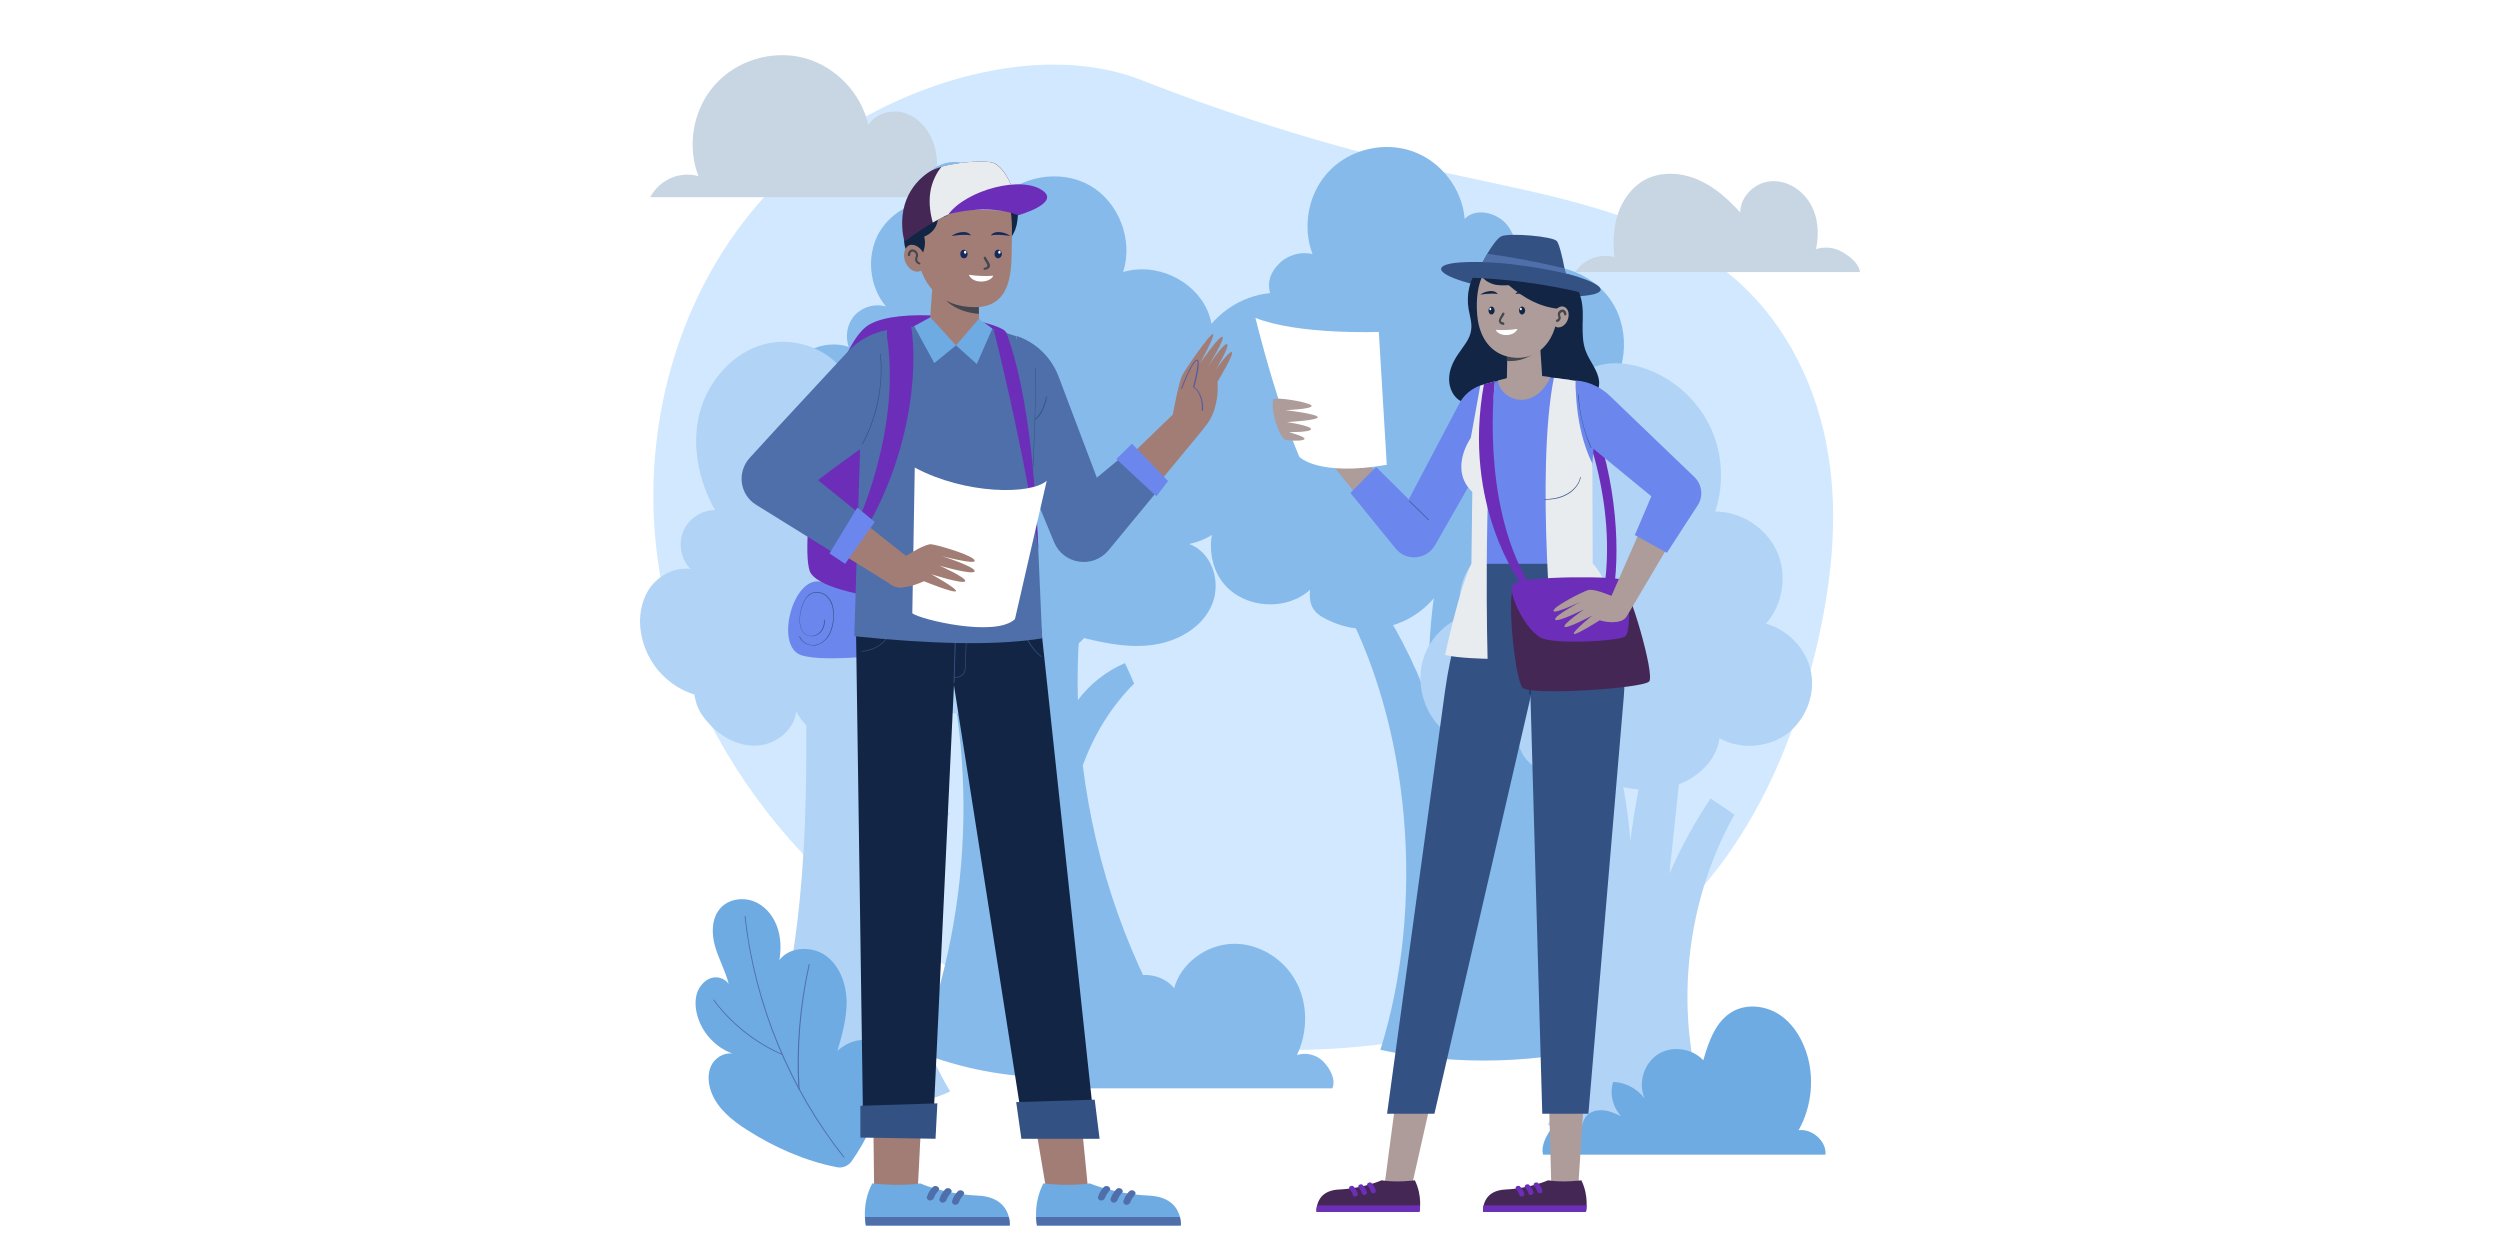 <svg width="1000" height="500" viewBox="0 0 1000 500" fill="none" xmlns="http://www.w3.org/2000/svg">
<rect x="0" y="0" width="1000" height="500" fill="#808080" stroke="none"/>
<g clip-path="url(#clip0_3581_2)">
<path d="M1000 0H0V500H1000V0Z" fill="white"/>
<path d="M308.223 76.068C275.595 110.529 260.197 157.578 261.419 203.404C263.497 281.736 315.555 353.836 383.989 389.275C465.743 431.558 590.024 434.002 663.346 372.289C697.441 343.571 716.26 302.022 726.281 260.228C732.391 234.566 735.568 207.803 731.291 181.774C727.136 155.745 715.16 130.204 694.63 112.118C664.079 85.233 619.841 78.268 578.781 69.225C536.988 60.059 496.172 47.595 456.7 32.075C425.172 19.732 386.8 27.309 357.104 41.118C338.529 49.794 321.788 61.648 308.223 76.068Z" fill="#D1E8FF"/>
<path d="M744 108.818H630.107C633.528 103.686 639.761 101.242 645.749 102.83C645.138 96.965 645.382 90.977 647.215 85.355C649.17 79.734 652.836 74.724 657.969 71.913C664.324 68.491 672.389 68.98 678.988 71.791C685.709 74.601 691.208 79.612 696.096 84.989C696.096 78.634 701.84 73.135 708.072 72.524C714.427 71.913 720.659 75.701 723.959 81.2C727.258 86.577 727.747 93.421 726.403 99.653C729.702 98.553 733.735 98.92 736.79 100.753C739.845 102.464 743.511 105.274 744 108.818Z" fill="#C7D6E2"/>
<path d="M403.542 78.879H260.075C263.863 71.913 271.684 68.369 279.383 70.447C274.617 58.226 277.306 43.562 285.982 33.908C294.658 24.131 308.956 19.854 321.543 23.154C334.13 26.453 344.517 37.207 347.328 50.039C350.139 45.517 356.127 43.684 361.259 45.028C366.392 46.373 370.425 50.527 372.624 55.293C374.824 60.059 375.19 65.558 374.702 70.813C378.979 68.491 383.989 67.514 388.633 68.614C393.399 69.835 400.853 74.846 403.542 78.879Z" fill="#C7D6E2"/>
<path d="M594.057 35.252H500.815C502.771 32.686 505.581 30.853 508.759 31.464C508.148 25.476 510.347 19.244 514.624 14.966C518.902 10.689 525.134 8.49 531.122 9.101C537.11 9.712 542.853 13.133 546.153 18.144C549.575 13.133 556.785 11.178 562.406 13.622C568.027 16.066 571.693 21.932 572.182 28.042C575.604 24.498 580.981 22.91 585.625 24.498C590.146 25.965 593.446 30.364 594.057 35.252Z" fill="white"/>
<path d="M499.471 186.662C498.494 172.609 486.151 160.144 471.975 159.166C483.463 152.201 488.351 136.192 482.852 123.972C477.352 111.751 462.077 104.908 449.246 108.818C453.401 95.987 447.535 80.712 435.803 74.113C424.072 67.514 407.819 70.324 399.02 80.467C398.531 70.691 387.9 62.87 378.368 65.192C371.28 67.025 366.27 74.235 366.025 81.445C359.915 83.522 354.66 87.677 351.483 93.299C346.473 102.464 347.695 114.684 354.416 122.627C350.017 121.283 345.006 122.75 341.951 126.049C338.896 129.349 337.918 134.481 339.507 138.758C329.364 135.337 317.022 141.325 313.478 151.467C309.934 161.61 315.677 173.953 325.698 177.741C313.233 182.385 305.534 197.294 308.834 210.247C312.256 223.201 326.187 232.366 339.385 230.289C334.985 233.71 337.185 241.531 342.196 244.22C347.084 246.908 353.194 246.175 358.693 245.197C355.027 252.163 358.815 261.328 365.659 265.239C372.502 269.149 381.178 268.294 388.266 264.872C395.354 261.45 400.975 255.829 406.23 250.085C407.941 255.462 412.829 259.862 418.328 260.839C423.95 261.939 429.937 259.617 433.604 255.218C443.013 257.54 452.667 259.373 462.199 257.784C471.731 256.196 481.141 250.697 484.807 241.776C488.595 232.855 484.807 220.879 475.642 217.579C489.817 214.769 500.449 200.838 499.471 186.662Z" fill="#85BAEA"/>
<path d="M433.115 306.177C437.514 293.956 444.48 282.591 453.645 273.426C452.423 270.616 451.323 268.049 449.979 265.239C442.524 268.416 436.048 273.548 431.159 280.025C430.671 263.039 431.77 246.053 434.459 229.311L370.547 235.177C391.566 294.934 390.099 361.657 367.247 420.681C401.464 434.246 439.958 434.49 474.053 420.681C452.056 386.22 438.125 346.748 433.115 306.177Z" fill="#85BAEA"/>
<path d="M665.79 217.335C663.101 207.803 656.258 199.86 648.926 193.261C654.303 192.772 658.335 187.517 658.824 182.263C659.191 176.886 656.502 171.753 652.714 167.965C648.804 164.299 645.015 163.199 640.005 161.122C650.637 150.979 652.714 133.137 644.771 120.794C636.828 108.452 619.719 102.953 606.032 108.33C607.254 101.975 606.888 95.01 602.855 89.999C598.822 84.989 590.268 82.911 585.869 87.555C584.891 75.579 576.459 64.581 565.094 60.548C553.852 56.516 540.287 59.571 531.855 68.247C523.423 76.801 520.735 90.488 525.012 101.609C520.368 100.509 515.113 101.975 511.691 105.397C508.27 108.819 506.803 112.607 508.025 117.251C495.927 118.35 484.685 126.294 479.552 137.292C474.419 148.29 475.519 161.977 482.363 171.998C477.352 176.03 475.397 183.485 477.719 189.473C479.919 195.461 486.273 199.738 492.75 199.616C482.851 207.681 481.507 224.178 489.817 233.833C498.127 243.487 514.624 244.464 524.034 235.91C523.301 243.609 526.478 246.175 533.688 249.108C542.731 252.774 553.363 252.407 562.161 248.13C570.96 243.853 577.803 235.788 580.614 226.378C580.736 227.478 580.981 228.578 581.347 229.555C584.647 239.454 598.456 240.065 602.855 230.655C612.265 240.92 625.829 247.397 639.761 248.252C646.115 248.619 652.714 247.764 657.847 244.098C665.912 238.476 668.478 226.867 665.79 217.335Z" fill="#85BAEA"/>
<path d="M619.352 265.483C616.786 263.65 614.098 261.939 611.531 260.106C607.621 268.538 603.71 276.97 599.8 285.402C599.8 265.239 599.922 244.22 609.21 226.378L577.192 218.679C572.549 239.209 570.716 260.473 571.815 281.492C565.827 264.994 557.762 249.352 547.741 235.054C546.886 233.71 545.664 232.366 544.075 232.244C540.654 231.999 538.698 238.11 535.277 237.499C564.85 289.557 570.105 362.879 552.141 419.948C563.139 422.27 577.192 424.225 593.568 424.225C609.821 424.225 623.874 422.27 634.872 419.948C627.174 403.573 617.153 377.544 619.352 265.483Z" fill="#85BAEA"/>
<path d="M402.319 212.814C395.72 205.482 385.211 201.815 375.557 203.404C377.634 199.616 377.39 194.728 374.946 191.184C372.502 187.64 367.98 185.685 363.703 186.296C369.447 178.841 369.691 167.721 364.314 160.022C358.937 152.323 348.55 149.268 339.629 152.201C333.886 140.225 318.61 134.237 305.779 137.659C292.947 141.08 283.049 152.568 279.75 165.521C276.572 178.475 279.505 192.406 285.982 204.015C280.605 204.015 275.35 207.559 273.273 212.569C271.195 217.58 272.417 223.812 276.206 227.6C269.973 226.745 263.619 230.044 259.953 235.177C256.409 240.31 255.309 247.031 256.409 253.141C257.631 260.595 261.541 267.439 267.407 272.205C270.462 274.771 274.006 276.604 277.794 277.826C277.794 278.315 277.916 278.804 278.039 279.292C278.65 282.836 280.605 286.136 283.049 288.824C287.937 294.568 295.269 298.6 302.724 298.234C310.3 297.867 317.633 292.124 318.488 284.547C323.009 293.468 333.641 298.967 343.54 297.256C353.438 295.545 362.237 287.358 363.459 277.459C368.958 282.47 376.29 285.769 383.745 285.28C391.199 284.914 398.531 280.392 401.22 273.427C403.908 266.461 401.22 257.54 394.621 254.241C401.831 254.241 407.33 247.397 409.163 240.432C411.485 230.9 408.918 220.146 402.319 212.814Z" fill="#B1D3F6"/>
<path d="M380.079 436.568C369.936 419.948 364.314 400.518 364.314 380.965C364.314 361.413 369.691 341.983 379.834 325.363C377.268 322.674 374.824 320.23 372.258 317.542C367.614 324.385 362.848 330.984 358.204 337.705C359.304 314.365 358.082 291.024 353.805 268.05C343.295 268.905 332.786 268.661 322.276 267.561C323.132 322.43 323.01 378.521 305.412 430.458C326.92 442.923 357.471 447.077 380.079 436.568Z" fill="#B1D3F6"/>
<path d="M724.447 269.027C722.737 259.862 715.404 251.919 706.361 249.474C713.205 241.776 715.038 229.922 710.761 220.512C706.483 211.103 696.463 204.626 686.076 204.626C689.864 193.261 689.008 180.43 683.631 169.798C678.255 159.166 668.478 150.734 656.991 147.068C650.148 144.868 642.327 144.38 635.85 147.557C629.74 150.49 625.463 156.233 622.896 162.466C620.33 168.698 619.353 175.419 618.619 182.14C610.432 180.918 601.755 185.562 598.089 193.017C594.545 200.471 596.5 210.247 602.611 215.746C594.545 218.068 587.824 224.423 585.136 232.366C583.547 237.01 583.425 242.02 584.647 246.664C578.048 249.597 572.426 255.096 569.86 261.939C565.95 272.082 569.005 284.425 576.948 291.757C585.013 299.089 597.6 300.8 607.254 296.034C607.621 300.678 610.554 304.955 614.587 307.154C618.619 309.354 623.874 309.232 627.907 306.91C638.661 311.92 650.148 316.686 662.124 315.953C673.977 315.098 686.198 307.032 687.786 295.301C695.974 299.822 706.728 299.211 714.427 293.834C722.126 288.213 726.158 278.192 724.447 269.027Z" fill="#B1D3F6"/>
<path d="M693.774 325.852C690.597 323.652 687.42 321.575 684.242 319.375C677.888 328.907 672.266 339.05 667.745 349.559C670.067 327.807 672.389 306.055 674.588 284.303C670.556 283.936 667.012 283.692 662.979 283.325C658.213 300.8 654.425 318.52 652.103 336.484C650.636 313.998 644.771 291.879 634.506 271.716L619.475 285.891C641.105 337.706 640.982 398.196 619.23 450.01C640.738 455.265 662.735 454.654 684.242 449.644C668.967 410.172 672.878 363.002 693.774 325.852Z" fill="#B1D3F6"/>
<path d="M420.65 435.346H532.955C534.421 431.802 532.099 427.525 529.411 424.714C526.722 421.903 522.445 420.804 518.779 422.026C523.179 412.738 523.301 401.251 518.168 392.208C513.158 383.165 503.015 377.055 492.628 377.544C482.363 378.033 472.464 385.243 469.653 395.263C465.376 390.008 457.189 388.42 451.323 391.719C445.457 395.019 442.524 402.84 444.846 409.317C442.402 407.117 438.98 405.895 435.681 406.384C434.337 409.439 434.581 413.349 436.414 416.282C432.992 415.793 429.937 417.26 427.616 419.826C425.294 422.27 424.194 425.936 424.927 429.358C423.216 428.502 420.894 429.114 419.795 430.702C418.572 431.924 419.306 434.002 420.65 435.346Z" fill="#85BAEA"/>
<path d="M617.275 461.864H730.191C730.68 456.487 724.814 451.354 719.437 452.088C724.814 442.556 725.914 430.702 722.37 420.437C720.293 414.449 716.626 408.828 711.249 405.528C705.873 402.229 698.663 401.495 693.163 404.55C686.32 408.339 683.509 416.526 681.31 424.103C676.788 419.215 668.601 418.115 663.101 421.781C657.48 425.447 655.158 433.268 657.847 439.378C654.914 435.468 650.148 432.902 645.26 432.779C643.793 437.423 645.015 442.8 648.437 446.466C646.237 445.489 644.038 444.389 641.594 444.144C639.15 443.9 636.583 444.389 634.872 446.1C633.039 447.933 632.673 450.621 632.306 453.187C630.717 449.888 626.318 448.299 622.896 449.766C619.597 451.11 615.931 458.564 617.275 461.864Z" fill="#6EABE3"/>
<path d="M334.741 466.874C336.941 467.363 339.263 466.385 340.607 464.552C346.839 455.754 351.361 445.611 353.805 434.979C354.538 431.802 355.027 428.38 354.538 425.203C354.049 421.903 352.338 418.726 349.406 417.137C344.884 414.571 338.896 416.771 334.986 420.315C336.941 413.716 338.774 406.995 338.652 400.151C338.407 393.308 335.841 386.22 330.22 382.187C324.598 378.277 315.8 378.643 311.767 384.02C312.5 379.377 312.378 374.611 310.667 370.211C308.956 365.812 305.657 362.024 301.257 360.435C296.858 358.846 291.481 359.702 288.304 363.124C284.638 367.034 284.516 373.144 285.982 378.399C287.448 383.532 290.137 388.297 291.481 393.552C289.893 391.353 286.96 390.375 284.393 391.23C281.827 392.086 279.872 394.408 278.894 396.974C278.039 399.54 278.039 402.351 278.65 405.039C280.238 412.494 285.86 418.848 292.948 421.415C289.404 420.926 285.86 423.248 284.393 426.425C282.927 429.602 283.294 433.513 284.516 436.812C286.96 443.411 292.825 448.177 298.813 451.965C309.689 458.931 322.154 464.43 334.741 466.874Z" fill="#6EABE3"/>
<path d="M337.552 463.086C337.552 463.086 337.43 463.086 337.43 462.964C326.553 449.277 317.633 434.002 310.911 417.626C304.19 401.251 299.791 384.143 297.836 366.667C297.836 366.545 297.958 366.423 297.958 366.423C298.08 366.423 298.202 366.545 298.202 366.545C301.991 401.251 316.044 435.346 337.674 462.719C337.796 462.842 337.796 462.964 337.552 463.086Z" fill="#4F6FAB"/>
<path d="M312.989 422.025C301.991 417.259 292.459 409.683 285.371 400.151C285.249 400.029 285.371 399.907 285.371 399.907C285.493 399.784 285.615 399.907 285.615 399.907C292.703 409.438 302.235 416.893 312.989 421.659C313.111 421.659 313.111 421.781 313.111 421.903C313.111 422.025 313.111 422.025 312.989 422.025Z" fill="#4F6FAB"/>
<path d="M319.588 435.713C319.466 435.713 319.466 435.591 319.343 435.591C318.366 418.849 319.832 402.107 323.498 385.732C323.498 385.609 323.62 385.609 323.743 385.609C323.865 385.609 323.865 385.732 323.865 385.854C320.199 402.229 318.855 418.971 319.832 435.713C319.71 435.591 319.71 435.713 319.588 435.713Z" fill="#4F6FAB"/>
<path d="M612.142 264.262L564.239 476.529C563.628 479.462 560.695 481.173 557.884 480.562C555.196 479.951 553.363 477.384 553.729 474.696L582.325 259.007C583.425 250.697 591.001 244.831 599.311 245.931C607.621 247.031 613.487 254.608 612.387 262.917C612.265 263.284 612.265 263.773 612.142 264.262Z" fill="#AD9C99"/>
<path d="M567.783 484.716H526.6C526.6 484.716 526.478 483.616 526.845 482.15C527.456 479.584 529.411 476.04 535.765 475.795C545.542 475.307 552.629 472.129 552.629 472.129C558.74 473.107 565.95 472.129 565.95 472.129C569.127 478.606 567.783 484.716 567.783 484.716Z" fill="#452755"/>
<path d="M543.098 477.506C542.853 476.528 542.242 475.55 541.509 474.695C541.387 474.451 541.143 474.328 540.898 474.328C540.654 474.328 540.287 474.328 540.165 474.451C539.676 474.695 539.432 475.184 539.798 475.673C540.165 476.161 540.532 476.528 540.776 477.017C540.898 477.383 541.02 477.628 541.143 477.994C541.265 478.483 541.876 478.728 542.365 478.605C542.976 478.361 543.22 477.872 543.098 477.506Z" fill="#6C2EB8"/>
<path d="M546.764 476.895C546.519 475.917 545.908 474.94 545.175 474.084C545.053 473.84 544.809 473.718 544.564 473.718C544.32 473.718 543.953 473.718 543.831 473.84C543.342 474.084 543.098 474.573 543.464 475.062C543.831 475.551 544.198 475.917 544.442 476.406C544.564 476.773 544.686 477.017 544.809 477.384C544.931 477.872 545.542 478.117 546.031 477.995C546.519 477.75 546.886 477.261 546.764 476.895Z" fill="#6C2EB8"/>
<path d="M550.308 476.162C550.063 475.185 549.452 474.207 548.719 473.351C548.597 473.107 548.352 472.985 548.108 472.985C547.864 472.985 547.497 472.985 547.375 473.107C546.886 473.351 546.641 473.84 547.008 474.329C547.375 474.818 547.741 475.185 547.986 475.673C548.108 476.04 548.23 476.284 548.352 476.651C548.475 477.14 549.086 477.384 549.574 477.262C550.185 477.14 550.43 476.651 550.308 476.162Z" fill="#6C2EB8"/>
<path d="M526.6 484.716H567.783C567.783 484.716 568.027 483.739 568.027 482.15H526.845C526.478 483.616 526.6 484.716 526.6 484.716Z" fill="#6C2EB8"/>
<path d="M645.015 262.062L631.206 476.162C630.962 479.095 628.518 481.295 625.585 481.173C622.774 481.051 620.697 478.729 620.574 476.04L614.709 261.696C614.464 253.264 621.063 246.298 629.495 246.176C637.927 245.931 644.893 252.53 645.015 260.962C645.015 261.085 645.015 261.573 645.015 262.062Z" fill="#AD9C99"/>
<path d="M634.384 484.716H593.201C593.201 484.716 593.079 483.616 593.446 482.15C594.057 479.584 596.012 476.04 602.366 475.795C612.143 475.307 619.23 472.129 619.23 472.129C625.341 473.107 632.551 472.129 632.551 472.129C635.728 478.606 634.384 484.716 634.384 484.716Z" fill="#452755"/>
<path d="M609.699 477.506C609.454 476.528 608.843 475.55 608.11 474.695C607.988 474.451 607.743 474.328 607.499 474.328C607.255 474.328 606.888 474.328 606.766 474.451C606.277 474.695 606.033 475.184 606.399 475.673C606.766 476.161 607.132 476.528 607.377 477.017C607.499 477.383 607.621 477.628 607.743 477.994C607.866 478.483 608.477 478.728 608.965 478.605C609.576 478.361 609.821 477.872 609.699 477.506Z" fill="#6C2EB8"/>
<path d="M613.365 476.895C613.12 475.917 612.509 474.94 611.776 474.084C611.654 473.84 611.409 473.718 611.165 473.718C610.921 473.718 610.554 473.718 610.432 473.84C609.943 474.084 609.699 474.573 610.065 475.062C610.432 475.551 610.798 475.917 611.043 476.406C611.165 476.773 611.287 477.017 611.409 477.384C611.532 477.872 612.143 478.117 612.631 477.995C613.12 477.75 613.487 477.261 613.365 476.895Z" fill="#6C2EB8"/>
<path d="M616.909 476.162C616.664 475.185 616.053 474.207 615.32 473.351C615.198 473.107 614.953 472.985 614.709 472.985C614.465 472.985 614.098 472.985 613.976 473.107C613.487 473.351 613.243 473.84 613.609 474.329C613.976 474.818 614.342 475.185 614.587 475.673C614.709 476.04 614.831 476.284 614.953 476.651C615.076 477.14 615.687 477.384 616.175 477.262C616.786 477.14 617.031 476.651 616.909 476.162Z" fill="#6C2EB8"/>
<path d="M593.201 484.716H634.384C634.384 484.716 634.628 483.739 634.628 482.15H593.446C593.079 483.616 593.201 484.716 593.201 484.716Z" fill="#6C2EB8"/>
<path d="M634.017 225.4L641.349 239.087C647.826 251.185 650.636 264.872 649.537 278.437L635.361 445.489H616.908L610.554 220.879L634.017 225.4Z" fill="#345183"/>
<path d="M592.835 225.401L589.779 232.855C584.036 246.786 580.125 261.328 578.048 276.115L554.829 445.489H573.771L617.764 254.852L613.243 217.335L592.835 225.401Z" fill="#345183"/>
<path d="M611.898 277.826L611.654 269.76C609.454 269.027 607.621 267.805 606.399 266.339L606.766 266.094C607.988 267.561 609.698 268.661 611.898 269.394H612.02L612.265 277.826H611.898Z" fill="#122544"/>
<path d="M640.25 115.906C639.883 118.961 625.219 119.45 607.621 117.128C590.024 114.807 576.093 110.529 576.459 107.474C576.704 105.641 581.836 104.786 589.657 104.786C589.902 104.786 590.024 104.786 590.268 104.786C595.645 104.786 602.122 105.275 609.088 106.252C617.275 107.352 624.73 108.819 630.351 110.529C630.596 110.652 630.962 110.652 631.207 110.774C636.95 112.607 640.372 114.44 640.25 115.906Z" fill="#345183"/>
<path d="M639.638 152.568C639.272 148.168 635.85 144.624 634.261 140.347C633.039 137.048 633.039 133.504 633.039 129.96C633.162 126.416 633.284 122.872 632.428 119.45C631.573 116.029 629.618 112.729 626.44 111.263C615.931 106.375 603.1 107.597 591.49 107.352C587.702 111.752 586.48 117.984 587.457 123.728C587.946 126.538 588.924 129.349 588.435 132.16C587.946 135.826 585.136 138.759 583.058 141.936C581.103 144.869 579.636 148.168 579.636 151.712C579.636 155.256 581.347 158.922 584.402 160.511C587.213 162.099 590.757 161.733 593.934 160.877C600.167 159.166 606.155 155.378 612.509 156.234C615.931 156.722 618.986 158.555 622.041 160.144C625.096 161.733 628.64 163.077 631.939 162.466C636.461 161.611 640.005 157.089 639.638 152.568Z" fill="#122544"/>
<path d="M559.962 219.535L526.601 177.986C525.012 176.03 525.379 173.342 527.334 171.753C529.045 170.287 531.611 170.531 533.2 171.998L571.327 209.27C574.382 212.203 574.382 217.091 571.449 220.146C568.516 223.201 563.628 223.201 560.573 220.268C560.329 220.024 560.084 219.779 559.962 219.535Z" fill="#AD9C99"/>
<path d="M566.072 222.223C564.85 222.223 563.628 221.979 562.528 221.368C558.74 219.412 557.396 214.769 559.351 211.103L586.847 158.677C588.802 154.889 593.446 153.545 597.112 155.5C600.9 157.455 602.245 162.099 600.289 165.765L572.794 218.19C571.449 220.757 568.761 222.223 566.072 222.223Z" fill="#AD9C99"/>
<path d="M592.957 172.975L593.568 153.667L592.957 153.912C588.802 155.134 585.258 158.067 583.425 161.977L563.506 199.738L550.43 186.784L540.165 197.172L558.251 219.413C562.528 224.667 570.594 223.934 574.015 218.068L593.568 183.851L589.291 177.619L592.957 172.975Z" fill="#6B87ED"/>
<path d="M563.802 200.304L563.631 200.479L571.4 208.091L571.571 207.917L563.802 200.304Z" fill="#345183"/>
<path d="M502.16 127.149C519.146 133.993 551.53 132.771 551.53 132.771L554.707 185.929C527.211 190.695 519.757 182.752 519.757 182.752C519.757 182.752 511.692 164.91 502.16 127.149Z" fill="white"/>
<path d="M509.248 159.899C509.614 158.433 524.523 160.999 524.645 162.344C524.767 163.688 514.136 164.054 514.136 164.054C514.136 164.054 526.967 165.521 527.089 166.865C527.211 168.209 514.747 168.82 514.747 168.82C514.747 168.82 524.401 170.287 524.401 171.631C524.523 172.975 515.358 172.853 515.358 172.853C515.358 172.853 521.835 174.442 521.835 175.541C521.712 176.641 514.747 176.275 513.891 175.786C511.814 174.686 508.148 164.543 509.248 159.899Z" fill="#AD9C99"/>
<path d="M631.573 154.889H626.929C626.929 154.889 646.849 190.817 642.083 232.488L645.993 232.244C648.071 212.691 645.138 181.529 631.573 154.889Z" fill="#6C2EB8"/>
<path d="M628.029 151.956L609.576 149.634L593.446 153.789L588.557 174.808C586.358 178.474 584.28 182.507 584.525 187.64C584.769 192.772 588.069 196.194 590.268 197.905L592.835 225.523H634.017L637.928 172.12L628.029 151.956Z" fill="#6B87ED"/>
<path d="M597.967 152.567C593.201 198.149 595.034 263.528 595.034 263.528C595.034 263.528 582.325 263.283 578.048 261.939C578.048 261.939 583.669 235.421 588.558 225.523L588.924 196.805C579.392 187.639 588.313 175.175 588.313 175.175L592.101 154.278L597.967 152.567Z" fill="#E9ECEF"/>
<path d="M621.552 151.101C614.098 188.862 621.552 264.017 621.552 264.017C642.082 267.438 651.126 264.75 651.126 264.75C651.126 264.75 646.36 235.055 637.072 225.4L636.95 185.44C629.496 170.409 630.351 152.323 630.351 152.323L621.552 151.101Z" fill="#E9ECEF"/>
<path d="M605.666 234.932C602.489 236.643 605.91 271.96 609.088 275.137C612.387 278.314 657.358 275.381 659.68 272.571C662.002 269.76 651.736 234.81 648.559 232.733C645.382 230.655 611.043 231.999 605.666 234.932Z" fill="#452755"/>
<path d="M605.422 233.466C602.122 235.91 610.554 252.896 616.909 255.34C623.263 257.784 647.337 256.44 650.026 254.607C652.714 252.774 651.492 234.077 650.026 232.244C648.559 230.289 609.821 230.289 605.422 233.466Z" fill="#6C2EB8"/>
<path d="M644.282 238.232C644.282 238.232 637.439 235.299 635.239 236.032C633.162 236.643 620.697 242.875 621.43 244.464C622.041 245.564 632.306 240.676 632.306 240.676C632.306 240.676 621.675 246.297 622.041 247.764C622.408 249.352 633.651 243.731 633.651 243.731C633.651 243.731 624.974 249.719 625.83 250.696C626.685 251.674 636.95 246.175 636.95 246.175C636.95 246.175 629.129 252.529 629.496 253.507C629.862 254.485 639.883 248.13 639.883 248.13C639.883 248.13 648.682 250.941 650.637 245.686C653.325 239.454 644.282 238.232 644.282 238.232Z" fill="#AD9C99"/>
<path d="M677.888 200.593L650.759 246.42C649.537 248.497 646.849 249.23 644.649 248.008C642.694 246.908 641.96 244.464 642.816 242.387L664.201 193.628C665.912 189.717 670.434 188.006 674.222 189.717C678.133 191.428 679.843 195.95 678.133 199.738C678.133 199.982 678.01 200.349 677.888 200.593Z" fill="#AD9C99"/>
<path d="M677.766 190.817L644.16 158.555C640.739 155.134 635.728 152.568 630.351 152.201V157.089L636.706 178.963L660.536 198.516L653.937 214.036L666.768 221.124L679.11 202.06C681.432 198.516 680.821 193.75 677.766 190.817Z" fill="#6B87ED"/>
<path d="M597.967 152.567L593.568 153.667C584.647 202.793 608.721 233.955 608.721 233.955L611.165 232.733C591.979 199.86 597.967 152.567 597.967 152.567Z" fill="#6C2EB8"/>
<path d="M618.375 199.86C618.253 199.86 618.009 199.86 617.886 199.86V199.616C626.685 199.738 631.573 194.605 632.062 190.817H632.306C631.818 194.361 627.541 199.86 618.375 199.86Z" fill="#345183"/>
<path d="M636.339 179.207C633.406 172.364 631.695 165.154 631.207 157.822H631.451C631.818 165.154 633.528 172.364 636.583 179.085L636.339 179.207Z" fill="#345183"/>
<path d="M615.687 133.015L616.909 151.101C616.909 151.101 609.088 156.111 602.733 152.201L602.978 138.514L615.687 133.015Z" fill="#AD9C99"/>
<path d="M602.733 144.38C610.921 144.991 615.442 139.736 615.442 139.736H602.733V144.38Z" fill="#444650"/>
<path d="M599.189 152.201L608.721 149.757L612.265 150.001L614.098 150.123L620.208 150.857C613.487 165.154 600.167 160.144 599.189 152.201Z" fill="#AD9C99"/>
<path d="M602.733 102.83C616.909 100.753 624.363 108.94 623.141 124.827C622.164 137.536 614.343 144.502 604.444 142.913C596.623 141.691 591.735 135.459 590.88 126.049C589.78 112.607 594.301 104.052 602.733 102.83Z" fill="#AD9C99"/>
<path d="M621.797 111.996C612.388 109.674 602.611 108.941 592.957 110.041L593.079 111.018C594.302 112.485 596.012 113.34 597.845 113.829C599.678 114.195 601.512 114.195 603.467 114.073C606.522 116.64 609.699 118.961 613.365 120.672C616.909 122.383 620.942 123.483 624.852 123.605C624.73 119.572 623.63 115.54 621.797 111.996Z" fill="#122544"/>
<path d="M626.685 111.385C626.685 111.385 599.801 111.263 591.735 107.352C591.735 107.352 593.202 104.541 594.912 101.486C596.745 98.431 598.945 95.254 600.534 94.521C603.589 93.054 621.308 94.521 622.775 96.476C623.752 97.698 625.097 103.442 625.83 107.474C626.441 109.796 626.685 111.385 626.685 111.385Z" fill="#345183"/>
<path d="M626.685 111.385C626.685 111.385 599.801 111.263 591.735 107.352C591.735 107.352 593.202 104.541 594.912 101.486C605.3 102.953 615.687 104.908 625.83 107.352C626.441 109.796 626.685 111.385 626.685 111.385Z" fill="#4F6FAB"/>
<path d="M621.186 125.805C620.331 128.004 620.942 130.204 622.53 130.815C624.119 131.426 626.196 130.204 627.052 128.004C627.907 125.805 627.418 123.483 625.707 122.75C624.241 122.016 622.041 123.483 621.186 125.805Z" fill="#AD9C99"/>
<path d="M622.775 128.738C622.53 128.738 622.408 128.615 622.408 128.493C622.286 128.249 622.408 128.004 622.653 127.882C623.019 127.76 623.386 127.516 623.386 127.027C623.386 126.905 623.386 126.66 623.264 126.538C623.142 126.294 623.142 126.049 623.142 125.805C623.142 125.316 623.264 124.827 623.63 124.461C624.119 123.972 624.608 123.727 625.219 123.85C626.074 123.972 626.563 124.827 626.563 125.683C626.563 125.927 626.319 126.171 626.074 126.171C625.83 126.171 625.586 125.927 625.586 125.683C625.586 125.316 625.341 124.827 624.975 124.827C624.73 124.827 624.486 124.949 624.241 125.194C624.119 125.438 623.997 125.683 623.997 125.927C623.997 126.049 624.119 126.171 624.119 126.416C624.241 126.66 624.364 126.905 624.241 127.271C624.241 128.127 623.508 128.615 622.897 128.86C622.897 128.738 622.775 128.738 622.775 128.738Z" fill="#444650"/>
<path d="M592.102 117.862C592.102 117.862 596.379 117.129 599.067 117.617C597.723 115.54 593.812 116.518 592.102 117.862Z" fill="#122544"/>
<path d="M613.12 117.862C613.12 117.862 608.843 117.129 606.155 117.617C607.621 115.54 611.41 116.518 613.12 117.862Z" fill="#122544"/>
<path d="M597.845 124.216C597.845 125.071 597.234 125.805 596.623 125.805C595.89 125.805 595.401 125.071 595.401 124.216C595.401 123.361 596.012 122.627 596.623 122.627C597.234 122.627 597.845 123.361 597.845 124.216Z" fill="#122544"/>
<path d="M596.501 123.605C596.501 123.85 596.379 124.094 596.134 124.094C595.89 124.094 595.768 123.85 595.768 123.605C595.768 123.361 595.89 123.116 596.134 123.116C596.379 123.116 596.501 123.361 596.501 123.605Z" fill="white"/>
<path d="M610.065 124.216C610.065 125.071 609.454 125.805 608.843 125.805C608.11 125.805 607.621 125.071 607.621 124.216C607.621 123.361 608.232 122.627 608.843 122.627C609.454 122.627 610.065 123.361 610.065 124.216Z" fill="#122544"/>
<path d="M608.721 123.605C608.721 123.85 608.599 124.094 608.355 124.094C608.11 124.094 607.988 123.85 607.988 123.605C607.988 123.361 608.11 123.116 608.355 123.116C608.599 123.116 608.721 123.361 608.721 123.605Z" fill="white"/>
<path d="M601.267 129.96C600.411 129.838 599.923 129.471 599.678 128.982C599.556 128.738 599.434 128.249 599.678 127.638C599.8 127.271 600.045 126.905 600.289 126.416C600.534 126.049 600.778 125.56 600.9 125.316C601.022 125.072 601.267 124.949 601.511 125.072C601.756 125.194 601.878 125.438 601.756 125.683C601.633 126.049 601.389 126.416 601.022 126.905C600.778 127.271 600.534 127.76 600.411 128.004C600.289 128.371 600.411 128.493 600.411 128.493C600.534 128.738 600.9 128.86 601.389 128.982C601.633 128.982 601.756 129.227 601.756 129.471C601.756 129.838 601.511 129.96 601.267 129.96Z" fill="#444650"/>
<path d="M598.334 131.915C601.145 132.16 603.955 132.037 607.01 131.549C605.422 135.092 599.189 134.481 598.334 131.915Z" fill="white"/>
<path d="M632.429 117.006C617.52 113.462 602.244 111.507 586.847 111.018C587.702 108.819 588.68 106.619 590.146 104.786C595.523 104.786 602 105.275 608.965 106.252C617.153 107.352 624.608 108.819 630.229 110.529C630.473 110.652 630.84 110.652 631.084 110.774C631.695 112.851 632.184 114.929 632.429 117.006Z" fill="#345183"/>
<path d="M328.386 232.733C317.266 230.044 309.689 258.395 320.443 262.061C331.319 265.605 361.626 260.595 377.634 260.473L373.479 235.91C373.479 235.91 338.896 235.177 328.386 232.733Z" fill="#6B87ED"/>
<path d="M325.087 258.151C322.643 258.151 320.443 256.684 319.71 254.607C319.71 254.485 319.71 254.485 319.832 254.485C319.955 254.485 319.955 254.485 319.955 254.607C320.688 256.684 323.01 258.151 325.454 258.029C327.653 257.906 329.853 256.562 331.197 254.362C332.297 252.652 333.03 250.33 333.275 247.641C333.397 245.564 333.275 243.731 332.786 242.142C332.175 240.309 331.075 238.72 329.609 237.865C328.02 236.887 325.943 236.765 324.354 237.621C323.254 238.232 322.276 239.331 321.543 240.92C320.443 243.242 319.955 245.686 319.955 248.252C319.955 249.719 320.321 252.285 322.154 253.629C323.621 254.729 325.943 254.607 327.531 253.263C328.998 252.041 329.731 250.085 329.609 248.008C329.609 247.886 329.609 247.886 329.731 247.886C329.853 247.886 329.853 247.886 329.853 248.008C330.098 250.085 329.242 252.163 327.776 253.385C326.187 254.729 323.743 254.851 322.154 253.751C320.199 252.407 319.832 249.719 319.832 248.252C319.832 245.686 320.321 243.12 321.421 240.798C322.277 239.087 323.132 237.987 324.354 237.376C325.943 236.521 328.02 236.643 329.731 237.621C331.197 238.476 332.419 240.065 333.03 242.02C333.519 243.609 333.641 245.442 333.519 247.641C333.275 250.452 332.542 252.652 331.442 254.485C329.975 256.684 327.776 258.029 325.454 258.273C325.332 258.151 325.209 258.151 325.087 258.151Z" fill="#345183"/>
<path d="M347.695 129.837C330.464 139.98 319.588 215.991 323.865 228.333C328.142 240.676 394.376 244.342 402.564 239.332C410.751 234.443 409.774 137.292 401.586 132.037C393.521 126.782 359.548 122.872 347.695 129.837Z" fill="#6C2EB8"/>
<path d="M414.662 266.094L435.07 474.084C435.559 478.728 432.137 482.76 427.615 483.249C423.216 483.738 419.306 480.561 418.572 476.284L383.744 270.249C382.278 261.817 388.022 253.751 396.576 252.285C405.008 250.819 413.073 256.562 414.54 265.116C414.54 265.483 414.662 265.85 414.662 266.094Z" fill="#A27D75"/>
<path d="M414.784 490.215H472.342C472.342 490.215 472.464 488.749 471.975 486.794C471.119 483.372 468.309 478.606 459.51 478.239C445.823 477.628 435.925 473.351 435.925 473.351C427.371 474.696 417.35 473.351 417.35 473.351C412.951 481.906 414.784 490.215 414.784 490.215Z" fill="#6EABE3"/>
<path d="M449.368 480.44C449.734 479.095 450.467 477.873 451.567 476.651C451.812 476.407 452.056 476.162 452.423 476.162C452.789 476.04 453.278 476.162 453.522 476.285C454.133 476.651 454.5 477.384 454.011 477.873C453.522 478.484 453.034 479.095 452.667 479.706C452.423 480.195 452.3 480.562 452.056 481.051C451.812 481.662 450.956 482.028 450.345 481.906C449.612 481.662 449.123 481.051 449.368 480.44Z" fill="#4F6FAB"/>
<path d="M444.235 479.584C444.601 478.24 445.335 477.018 446.434 475.796C446.679 475.551 446.923 475.307 447.29 475.307C447.657 475.185 448.145 475.307 448.39 475.429C449.001 475.796 449.367 476.529 448.879 477.018C448.39 477.629 447.901 478.24 447.534 478.851C447.29 479.339 447.168 479.706 446.923 480.195C446.679 480.806 445.823 481.172 445.212 481.05C444.479 480.806 444.113 480.195 444.235 479.584Z" fill="#4F6FAB"/>
<path d="M439.224 478.728C439.591 477.384 440.324 476.162 441.424 474.94C441.669 474.695 441.913 474.451 442.28 474.451C442.646 474.329 443.135 474.451 443.379 474.573C443.99 474.94 444.357 475.673 443.868 476.162C443.379 476.773 442.891 477.384 442.524 477.995C442.28 478.484 442.157 478.85 441.913 479.339C441.669 479.95 440.813 480.317 440.202 480.195C439.469 479.95 438.98 479.339 439.224 478.728Z" fill="#4F6FAB"/>
<path d="M472.342 490.215H414.784C414.784 490.215 414.54 488.871 414.417 486.794H471.975C472.464 488.749 472.342 490.215 472.342 490.215Z" fill="#4F6FAB"/>
<path d="M377.634 268.538L367.125 475.429C366.88 480.194 362.848 483.983 357.959 483.738C353.316 483.494 349.772 479.706 349.65 475.184L347.205 268.05C347.083 259.617 353.804 252.774 362.237 252.774C370.669 252.652 377.512 259.373 377.512 267.805C377.634 267.805 377.634 268.172 377.634 268.538Z" fill="#A27D75"/>
<path d="M346.35 490.215H403.908C403.908 490.215 404.03 488.749 403.541 486.794C402.686 483.372 399.875 478.606 391.076 478.239C377.39 477.628 368.102 473.351 368.102 473.351C359.548 474.696 348.916 473.351 348.916 473.351C344.395 481.906 346.35 490.215 346.35 490.215Z" fill="#6EABE3"/>
<path d="M380.811 480.44C381.178 479.095 381.911 477.873 383.011 476.651C383.255 476.407 383.5 476.162 383.866 476.162C384.233 476.04 384.722 476.162 384.966 476.285C385.577 476.651 385.944 477.384 385.455 477.873C384.966 478.484 384.477 479.095 384.111 479.706C383.866 480.195 383.744 480.562 383.5 481.051C383.255 481.662 382.4 482.028 381.789 481.906C381.056 481.662 380.689 481.051 380.811 480.44Z" fill="#4F6FAB"/>
<path d="M375.801 479.584C376.167 478.24 376.901 477.018 378.001 475.796C378.245 475.551 378.489 475.307 378.856 475.307C379.223 475.185 379.711 475.307 379.956 475.429C380.567 475.796 380.933 476.529 380.445 477.018C379.956 477.629 379.467 478.24 379.1 478.851C378.856 479.339 378.734 479.706 378.489 480.195C378.245 480.806 377.39 481.172 376.778 481.05C376.045 480.806 375.556 480.195 375.801 479.584Z" fill="#4F6FAB"/>
<path d="M370.791 478.728C371.157 477.384 371.89 476.162 372.99 474.94C373.235 474.695 373.479 474.451 373.846 474.451C374.212 474.329 374.701 474.451 374.946 474.573C375.557 474.94 375.923 475.673 375.434 476.162C374.946 476.773 374.457 477.384 374.09 477.995C373.846 478.484 373.723 478.85 373.479 479.339C373.235 479.95 372.379 480.317 371.768 480.195C371.035 479.95 370.546 479.339 370.791 478.728Z" fill="#4F6FAB"/>
<path d="M403.908 490.215H346.35C346.35 490.215 346.106 488.871 345.984 486.794H403.541C404.03 488.749 403.908 490.215 403.908 490.215Z" fill="#4F6FAB"/>
<path d="M416.006 247.03L437.881 450.988H409.285L380.934 270.005L378.734 241.776L416.006 247.03Z" fill="#122544"/>
<path d="M406.474 440.845L408.552 455.509H439.836L437.88 439.867L406.474 440.845Z" fill="#345183"/>
<path d="M342.318 246.175L345.251 450.988H373.235L383.256 238.476L342.318 246.175Z" fill="#122544"/>
<path d="M344.15 442.311V455.021L374.212 455.509L374.946 441.334L344.15 442.311Z" fill="#345183"/>
<path d="M381.789 273.181H381.423L382.278 245.074H382.645L381.789 273.181Z" fill="#345183"/>
<path d="M381.667 271.226V270.982C383.744 270.982 385.944 269.637 385.944 267.56L386.8 245.93H387.044L386.189 267.56C386.189 269.882 383.867 271.226 381.667 271.226Z" fill="#345183"/>
<path d="M344.639 260.717V260.472C352.705 259.495 356.615 254.973 357.226 246.052H357.471C356.86 255.095 352.827 259.739 344.639 260.717Z" fill="#345183"/>
<path d="M416.495 262.794C412.218 259.495 408.796 253.507 407.696 247.152H407.941C409.041 253.384 412.584 259.372 416.739 262.672L416.495 262.794Z" fill="#345183"/>
<path d="M309.2 202.304C306.878 202.304 304.434 201.449 302.601 199.738C298.569 196.072 298.202 189.839 301.868 185.807L339.996 143.28C343.662 139.247 349.894 138.881 353.927 142.547C357.959 146.213 358.326 152.445 354.66 156.478L316.533 199.005C314.577 201.204 311.889 202.304 309.2 202.304Z" fill="#A27D75"/>
<path d="M427.004 206.459L471.486 163.566C474.052 161.122 478.085 161.244 480.529 163.688C482.851 166.01 482.851 169.676 480.896 172.12L441.546 219.779C438.125 223.934 431.77 224.545 427.615 221.124C423.46 217.702 422.849 211.347 426.271 207.192C426.515 207.07 426.76 206.704 427.004 206.459Z" fill="#A27D75"/>
<path d="M433.114 223.567C429.204 223.567 425.416 221.246 423.949 217.335L399.02 153.545C397.065 148.412 399.509 142.791 404.641 140.714C409.774 138.758 415.395 141.202 417.472 146.335L442.402 210.125C444.357 215.258 441.913 220.879 436.781 222.956C435.436 223.323 434.214 223.567 433.114 223.567Z" fill="#A27D75"/>
<path d="M427.248 205.848C427.126 205.848 427.126 205.848 427.126 205.726C427.004 205.604 427.004 205.482 427.126 205.359L436.047 197.416C436.169 197.294 436.292 197.294 436.414 197.416C436.536 197.538 436.536 197.661 436.414 197.783L427.493 205.726C427.371 205.726 427.371 205.848 427.248 205.848Z" fill="#555AA1"/>
<path d="M468.553 168.943C468.553 168.943 471.364 152.812 472.953 150.001C474.541 147.068 484.073 133.382 485.173 133.626C486.273 133.993 479.918 145.48 479.918 145.48C479.918 145.48 487.617 134.237 488.961 134.726C490.305 135.215 483.095 146.824 483.095 146.824C483.095 146.824 489.45 137.048 490.794 137.659C492.138 138.27 486.273 147.924 486.273 147.924C486.273 147.924 491.65 140.225 492.749 140.836C493.849 141.325 487.006 152.69 487.006 152.69C487.006 152.69 488.35 165.399 480.407 172.242C472.464 179.086 468.553 168.943 468.553 168.943Z" fill="#A27D75"/>
<path d="M480.896 164.299C480.774 164.299 480.652 164.176 480.652 164.054C481.14 161.855 480.163 156.6 477.352 155.011C477.23 155.011 477.23 154.889 477.23 154.767C478.207 151.101 479.552 144.991 478.818 144.257C478.818 144.257 478.696 144.135 478.696 144.257C477.108 144.746 473.93 152.445 472.83 155.5C472.83 155.622 472.708 155.622 472.586 155.622C472.464 155.622 472.464 155.5 472.464 155.378C472.83 154.278 476.619 144.502 478.574 143.891C478.818 143.769 479.063 143.891 479.185 144.013C480.285 145.113 478.207 153.3 477.719 154.889C480.652 156.722 481.629 161.977 481.14 164.299C481.14 164.176 481.018 164.299 480.896 164.299Z" fill="#555AA1"/>
<path d="M452.911 179.33L438.736 191.061L423.338 150.368C420.405 142.791 414.295 136.925 406.596 134.359L410.018 183.607L408.307 184.462L410.385 189.595L410.507 191.428C410.751 191.428 410.873 191.428 411.118 191.428L421.627 216.846C425.293 225.767 437.147 227.6 443.379 220.146L465.254 193.627L452.911 179.33Z" fill="#4F6FAB"/>
<path d="M452.789 177.497L446.557 183.607L462.565 198.516L467.209 192.405L452.789 177.497Z" fill="#6B87ED"/>
<path d="M413.195 170.898L416.862 255.34C397.187 258.517 370.424 257.418 341.707 254.485L344.151 175.908L354.782 132.159L384.6 127.638L406.474 134.481L413.195 170.898Z" fill="#4F6FAB"/>
<path d="M414.051 198.516C414.051 198.516 411.851 157.456 402.564 133.137L397.431 131.671C410.996 186.54 415.395 219.657 415.395 219.657L414.051 198.516Z" fill="#6C2EB8"/>
<path d="M364.314 129.471L354.171 131.182C361.87 170.898 341.707 211.958 341.707 211.958L342.44 217.946C363.459 186.417 367.736 149.39 364.314 129.471Z" fill="#6C2EB8"/>
<path d="M365.903 187.029C385.944 197.783 412.34 198.027 418.695 192.284L405.985 247.642C398.164 255.096 367.98 247.764 364.925 245.32L365.903 187.029Z" fill="white"/>
<path d="M362.848 222.101C362.848 222.101 370.058 217.457 372.502 217.702C375.068 217.946 390.466 222.468 389.855 224.423C389.488 225.767 376.779 222.468 376.779 222.468C376.779 222.468 389.977 226.623 389.855 228.456C389.732 230.289 375.801 226.256 375.801 226.256C375.801 226.256 386.8 231.144 386.066 232.488C385.333 233.833 372.502 229.678 372.502 229.678C372.502 229.678 382.645 235.299 382.4 236.399C382.156 237.621 369.569 232.488 369.569 232.488C369.569 232.488 358.448 237.987 355.149 232.488C352.216 227.478 362.848 222.101 362.848 222.101Z" fill="#A27D75"/>
<path d="M315.555 185.318L364.07 223.69C366.88 225.889 367.247 229.922 365.169 232.61C363.092 235.177 359.548 235.788 356.86 234.077L304.312 201.449C299.668 198.516 298.202 192.406 301.135 187.762C304.068 183.118 310.178 181.652 314.822 184.585C314.944 184.829 315.188 185.073 315.555 185.318Z" fill="#A27D75"/>
<path d="M354.782 151.223V132.037C348.916 133.137 343.662 135.948 339.507 140.225L311.767 170.165L299.913 183.118C294.658 188.862 295.88 197.905 302.479 201.937L337.918 223.934L348.672 209.392L327.164 192.039L333.519 187.273L350.872 174.686L354.782 151.223Z" fill="#4F6FAB"/>
<path d="M342.929 203.038L349.894 208.781L338.041 225.523L331.808 221.368L342.929 203.038Z" fill="#6B87ED"/>
<path d="M413.318 186.907H413.073C413.073 186.662 414.418 162.466 414.051 147.435H414.296C414.54 162.466 413.318 186.662 413.318 186.907Z" fill="#345183"/>
<path d="M414.173 167.965L413.929 167.72C417.595 164.543 418.45 158.677 418.45 158.555H418.695C418.817 158.8 417.961 164.788 414.173 167.965Z" fill="#345183"/>
<path d="M345.128 177.619L344.884 177.497C354.782 159.044 351.972 141.692 351.972 141.569H352.216C352.216 141.692 355.027 159.167 345.128 177.619Z" fill="#345183"/>
<path d="M373.357 108.941L371.891 129.715C371.891 129.715 383.745 135.581 391.688 131.059L391.443 115.295L373.357 108.941Z" fill="#A27D75"/>
<path d="M391.566 125.56C381.056 124.705 377.39 118.961 377.39 118.961L391.444 119.939L391.566 125.56Z" fill="#444650"/>
<path d="M369.691 129.837L384.6 127.516L394.254 130.571C392.299 140.469 372.991 141.202 369.691 129.837Z" fill="#A27D75"/>
<path d="M361.87 91.099C361.625 94.032 361.259 97.209 362.359 99.898C363.581 102.586 366.391 104.664 368.469 106.741C380.445 103.075 392.543 99.042 404.397 95.01C405.863 92.932 406.719 90.61 406.963 88.166C407.33 85.722 407.207 83.156 407.207 80.712C401.342 79.856 395.476 79.734 389.488 79.612C386.433 79.612 383.378 79.49 380.323 79.856C376.656 80.345 372.99 81.445 369.691 83.278C366.636 85.111 362.114 87.311 361.87 91.099Z" fill="#122544"/>
<path d="M394.498 74.235C375.068 71.791 364.803 81.201 366.514 99.409C367.858 113.829 376.168 122.872 389.855 122.872C402.441 122.872 404.519 112.607 404.641 101.853C404.886 86.456 405.985 75.702 394.498 74.235Z" fill="#A27D75"/>
<path d="M404.763 85.356C402.808 83.767 401.342 81.812 400.486 79.49C395.476 82.423 389.366 83.278 383.744 81.567C383.622 82.178 383.256 82.79 382.644 83.034C382.033 83.278 381.3 83.156 380.811 82.79C380.689 84.134 379.956 85.234 378.978 86.089C377.879 86.822 376.534 87.189 375.19 86.822C375.19 88.533 374.701 90.244 373.724 91.588C372.746 92.932 371.28 94.032 369.691 94.643C370.546 97.943 369.569 101.731 367.125 104.175C363.947 99.531 363.459 93.177 365.536 87.922C367.613 82.667 372.135 78.512 377.268 76.313C382.4 74.113 388.388 73.624 393.887 74.602C396.331 74.969 398.775 75.702 400.853 77.046C403.663 78.757 405.619 82.056 404.763 85.356Z" fill="#122544"/>
<path d="M407.452 84.5C407.452 84.5 385.822 83.4 383.011 84.378C379.834 85.356 376.29 87.189 373.113 89.022C366.881 92.688 361.748 96.72 361.748 96.72C358.082 80.712 366.514 71.913 372.135 68.491C373.235 67.88 374.824 67.269 376.779 66.658C383.989 64.703 395.11 63.848 398.042 65.436C403.542 68.614 406.597 79.001 407.452 84.5Z" fill="#452755"/>
<path d="M407.452 84.5C407.452 84.5 385.822 83.4 383.011 84.378C379.834 85.356 376.29 87.189 373.113 89.022C371.891 84.622 371.402 79.978 372.38 75.457C373.113 72.28 374.579 69.103 376.657 66.658C383.867 64.703 394.987 63.848 397.92 65.436C403.542 68.614 406.597 79.001 407.452 84.5Z" fill="#E9ECEF"/>
<path d="M379.345 85.722C386.677 75.946 408.918 69.958 417.35 76.435C423.827 81.445 407.33 86.089 407.33 86.089C394.62 81.201 379.345 85.722 379.345 85.722Z" fill="#6C2EB8"/>
<path d="M404.152 94.399C404.152 94.399 399.264 93.543 396.331 94.154C397.92 91.833 402.319 92.932 404.152 94.399Z" fill="#152A5D"/>
<path d="M380.567 94.399C380.567 94.399 385.455 93.543 388.388 94.154C386.799 91.833 382.522 92.932 380.567 94.399Z" fill="#152A5D"/>
<path d="M397.798 101.609C397.798 102.586 398.409 103.32 399.264 103.32C399.997 103.32 400.731 102.586 400.731 101.609C400.731 100.631 400.12 99.898 399.264 99.898C398.409 99.776 397.798 100.631 397.798 101.609Z" fill="#152A5D"/>
<path d="M399.264 100.876C399.264 101.242 399.509 101.487 399.753 101.487C399.998 101.487 400.242 101.242 400.242 100.876C400.242 100.509 399.998 100.265 399.753 100.265C399.509 100.387 399.264 100.631 399.264 100.876Z" fill="white"/>
<path d="M384.111 101.609C384.111 102.586 384.722 103.32 385.578 103.32C386.433 103.32 387.044 102.586 387.044 101.609C387.044 100.631 386.433 99.898 385.578 99.898C384.722 99.898 384.111 100.631 384.111 101.609Z" fill="#152A5D"/>
<path d="M385.577 100.876C385.577 101.242 385.822 101.487 386.066 101.487C386.311 101.487 386.555 101.242 386.555 100.876C386.555 100.509 386.311 100.265 386.066 100.265C385.7 100.387 385.577 100.631 385.577 100.876Z" fill="white"/>
<path d="M393.887 107.963C393.643 107.963 393.521 107.841 393.399 107.597C393.399 107.352 393.521 107.108 393.765 107.108C394.376 106.986 394.743 106.863 394.865 106.497C394.987 106.375 394.987 106.13 394.865 105.886C394.743 105.641 394.498 105.153 394.254 104.664C393.887 104.175 393.643 103.686 393.521 103.32C393.399 103.075 393.521 102.831 393.765 102.709C394.01 102.586 394.254 102.709 394.376 102.953C394.498 103.32 394.743 103.686 395.11 104.175C395.354 104.664 395.721 105.153 395.843 105.519C396.087 106.13 395.965 106.619 395.843 106.986C395.354 107.475 394.743 107.841 393.887 107.963Z" fill="#444650"/>
<path d="M397.309 110.285C394.254 110.529 390.954 110.407 387.532 109.918C389.243 113.829 396.209 113.096 397.309 110.285Z" fill="white"/>
<path d="M369.691 101.975C370.791 104.786 370.058 107.597 367.98 108.452C365.903 109.308 363.337 107.597 362.115 104.786C361.015 101.975 361.748 98.92 363.703 98.065C365.903 97.332 368.591 99.165 369.691 101.975Z" fill="#A27D75"/>
<path d="M367.736 105.763H367.613C366.88 105.519 366.025 104.786 366.025 103.808C366.025 103.441 366.147 103.075 366.269 102.708C366.391 102.464 366.391 102.342 366.391 102.097C366.391 101.731 366.269 101.364 366.025 101.12C365.78 100.875 365.291 100.631 364.925 100.631C364.314 100.753 364.069 101.364 364.069 101.975C364.069 102.219 363.825 102.464 363.581 102.464C363.336 102.464 363.092 102.219 363.092 101.975C363.092 100.997 363.703 100.02 364.68 99.775C365.414 99.653 366.147 100.02 366.636 100.509C367.002 100.997 367.247 101.608 367.247 102.219C367.247 102.586 367.125 102.83 367.002 103.075C366.88 103.319 366.88 103.564 366.88 103.808C366.88 104.419 367.369 104.786 367.858 105.03C368.102 105.152 368.224 105.397 368.102 105.641C368.102 105.641 367.858 105.763 367.736 105.763Z" fill="#444650"/>
<path d="M365.658 130.449L372.135 126.905L382.4 138.147L373.724 145.235L365.658 130.449Z" fill="#6EABE3"/>
<path d="M391.565 127.516L382.4 138.147L390.71 145.602L396.942 131.426L391.565 127.516Z" fill="#6EABE3"/>
</g>
<defs>
<clipPath id="clip0_3581_2">
<rect width="1000" height="500" fill="white"/>
</clipPath>
</defs>
</svg>
